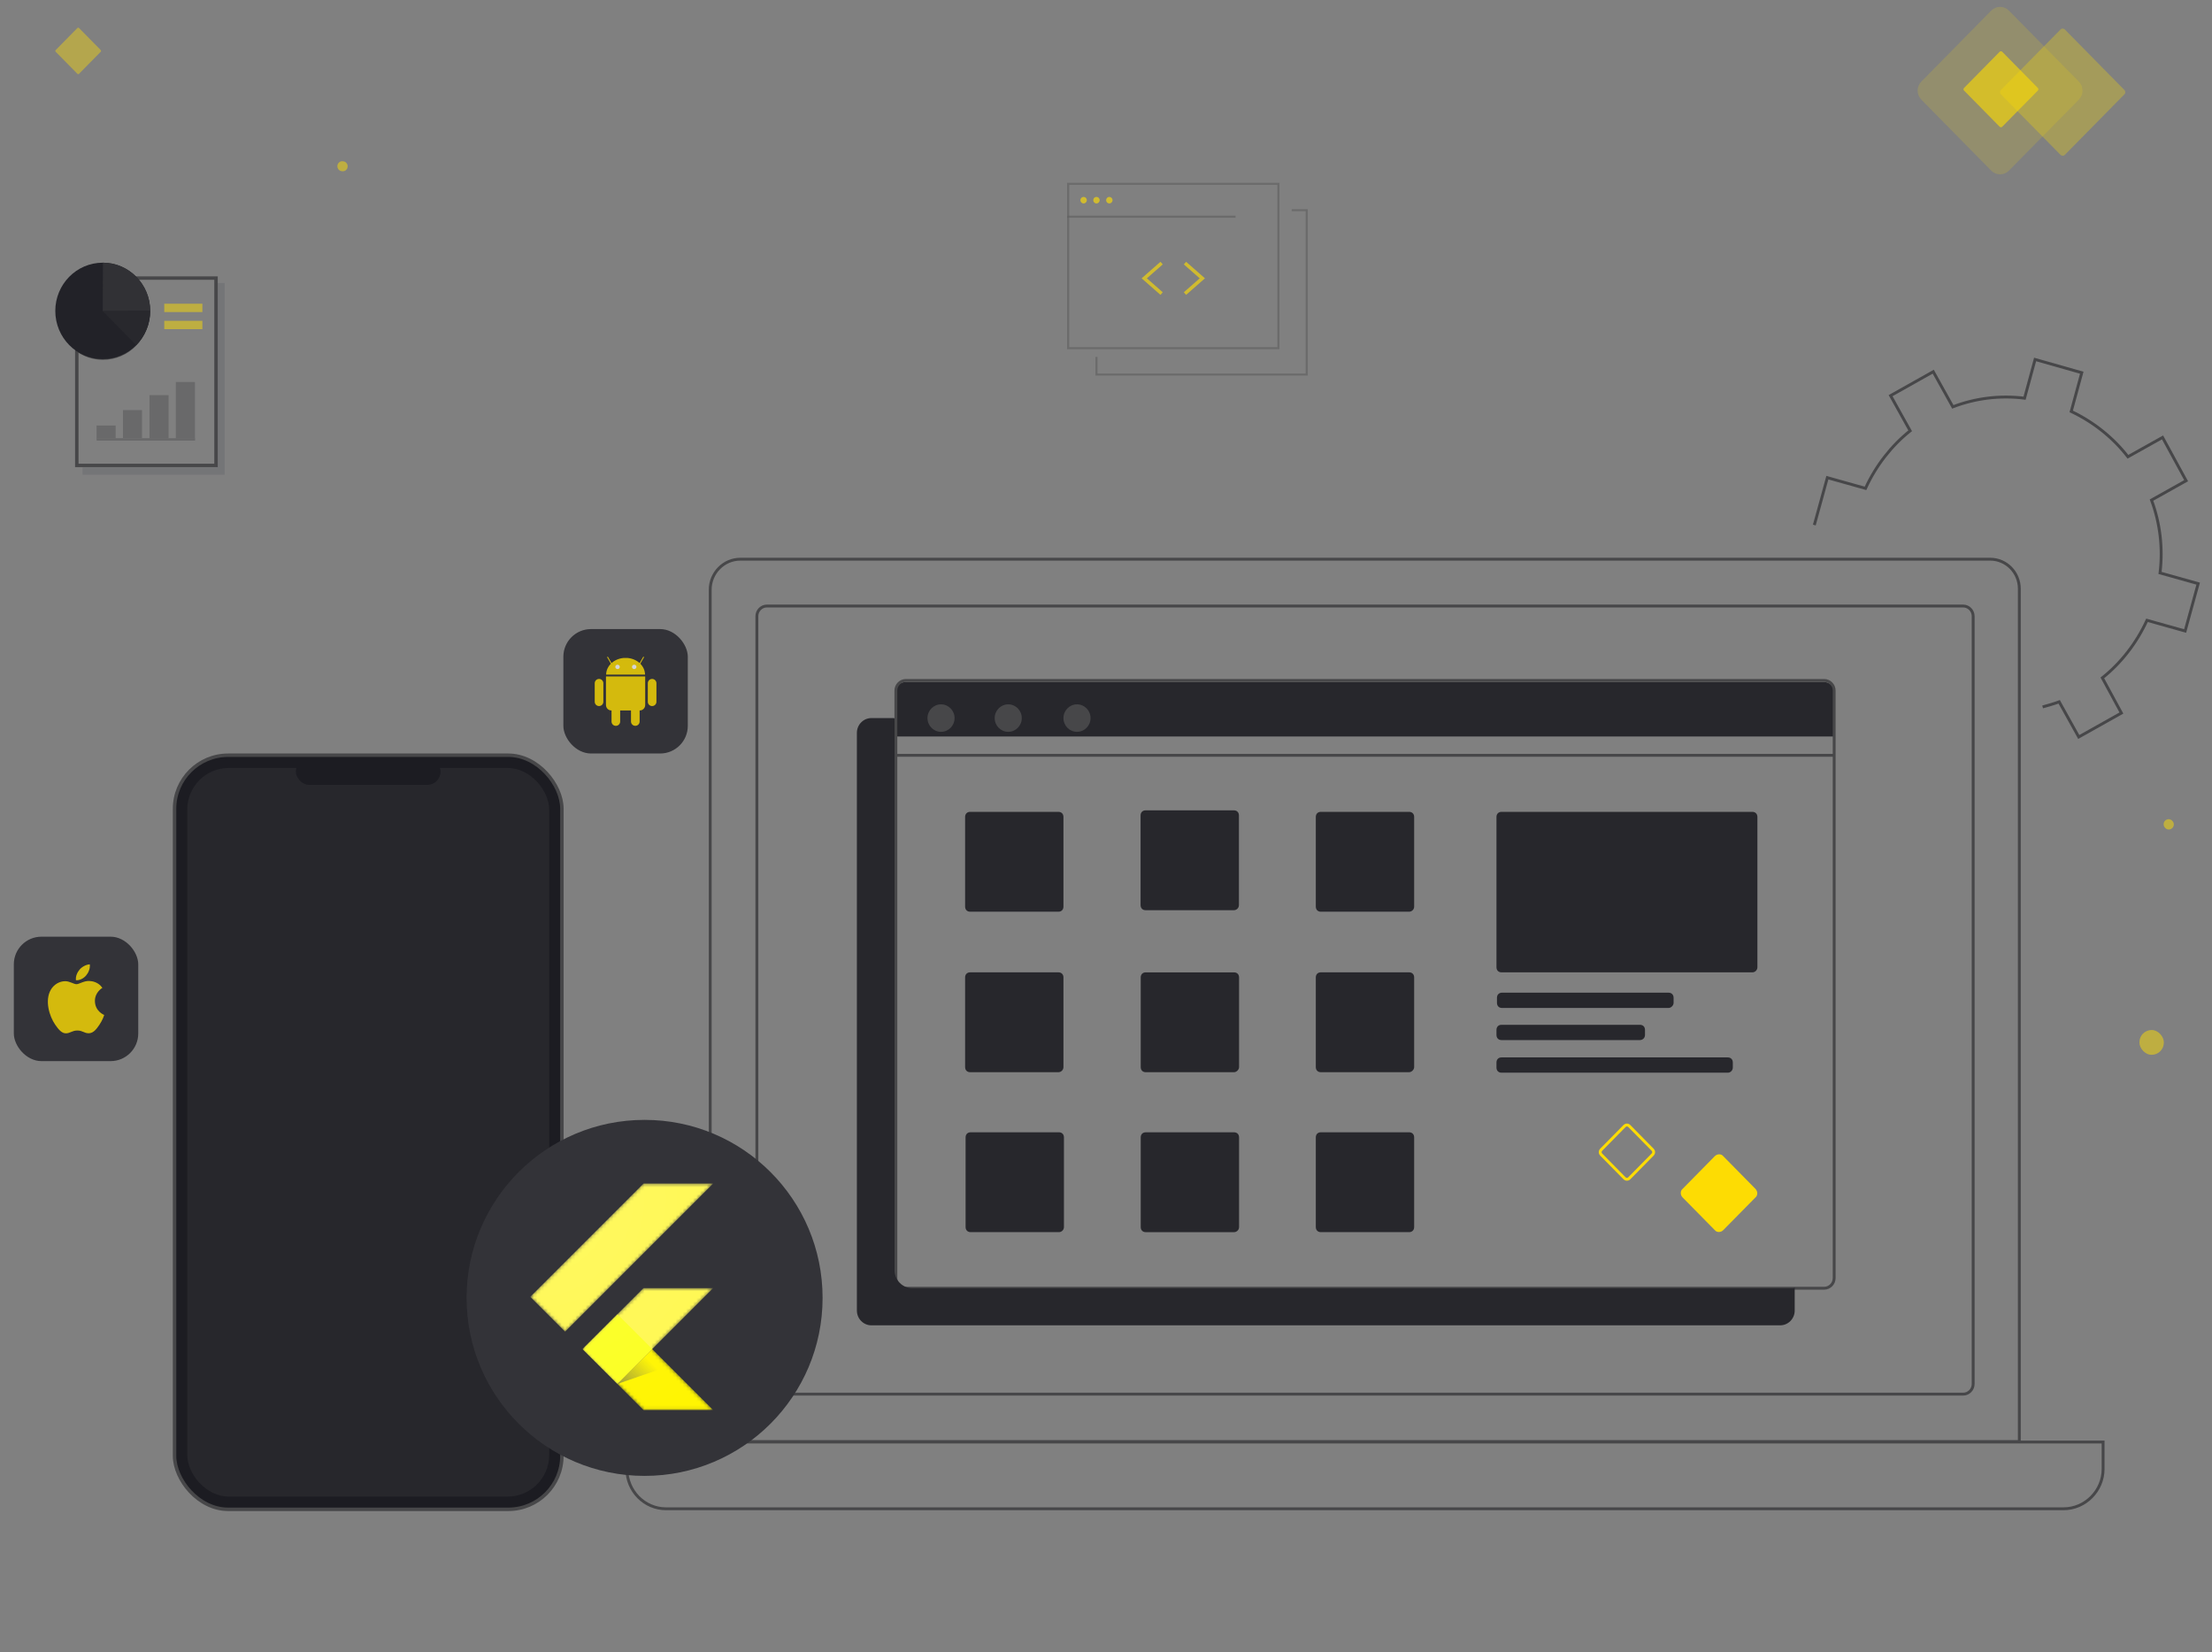 <svg width="640" height="478" viewBox="0 0 640 478" fill="none" xmlns="http://www.w3.org/2000/svg">
<rect x="0" y="0" width="640" height="478" fill="#808080" stroke="none"/>
<rect width="640" height="478" fill="transparent"/>
<path d="M530.883 213.083V200.554C530.883 198.785 529.427 197.312 527.68 197.312H262.092C260.345 197.312 258.889 198.785 258.889 200.554V213.083H530.883Z" fill="#27272C"/>
<path fill-rule="evenodd" clip-rule="evenodd" d="M597.024 436.516H192.704C186.462 436.516 181.38 431.357 181.38 425.019V417.208H608.493V425.019C608.493 431.21 603.412 436.516 597.024 436.516Z" stroke="#474749" stroke-width="0.833"/>
<path fill-rule="evenodd" clip-rule="evenodd" d="M584.253 417.07H205.484V170.628C205.484 165.764 209.404 161.784 214.195 161.784H575.833C580.479 161.784 584.253 165.616 584.253 170.333V417.07Z" stroke="#474749" stroke-width="0.833"/>
<path fill-rule="evenodd" clip-rule="evenodd" d="M567.994 403.349H221.891C220.294 403.349 218.987 402.022 218.987 400.401V178.278C218.987 176.657 220.294 175.33 221.891 175.33H567.994C569.591 175.33 570.898 176.657 570.898 178.278V400.401C570.898 402.022 569.591 403.349 567.994 403.349Z" stroke="#474749" stroke-width="0.833"/>
<path d="M259.201 218.526H530.683" stroke="#474749" stroke-width="0.833"/>
<path d="M306.237 263.77H280.686C279.815 263.77 279.234 263.18 279.234 262.296V236.355C279.234 235.47 279.815 234.881 280.686 234.881H306.237C307.108 234.881 307.689 235.47 307.689 236.355V262.296C307.689 263.18 307.108 263.77 306.237 263.77Z" fill="#27272C"/>
<path d="M306.237 310.203H280.686C279.815 310.203 279.234 309.613 279.234 308.729V282.787C279.234 281.903 279.815 281.313 280.686 281.313H306.237C307.108 281.313 307.689 281.903 307.689 282.787V308.729C307.689 309.466 307.108 310.203 306.237 310.203Z" fill="#27272C"/>
<path d="M306.38 356.479H280.828C279.957 356.479 279.376 355.89 279.376 355.005V329.064C279.376 328.18 279.957 327.59 280.828 327.59H306.38C307.251 327.59 307.831 328.18 307.831 329.064V355.005C307.831 355.89 307.105 356.479 306.38 356.479Z" fill="#27272C"/>
<path d="M357.007 263.336H331.456C330.585 263.336 330.004 262.747 330.004 261.862V235.921C330.004 235.037 330.585 234.447 331.456 234.447H357.007C357.879 234.447 358.459 235.037 358.459 235.921V261.862C358.459 262.747 357.733 263.336 357.007 263.336Z" fill="#27272C"/>
<path d="M357.048 310.208H331.497C330.626 310.208 330.045 309.618 330.045 308.734V282.793C330.045 281.908 330.626 281.319 331.497 281.319H357.048C357.92 281.319 358.5 281.908 358.5 282.793V308.734C358.5 309.471 357.774 310.208 357.048 310.208Z" fill="#27272C"/>
<path d="M357.048 356.484H331.497C330.626 356.484 330.045 355.895 330.045 355.01V329.069C330.045 328.185 330.626 327.595 331.497 327.595H357.048C357.92 327.595 358.5 328.185 358.5 329.069V355.01C358.5 355.895 357.774 356.484 357.048 356.484Z" fill="#27272C"/>
<path d="M407.707 263.77H382.156C381.285 263.77 380.704 263.18 380.704 262.296V236.355C380.704 235.47 381.285 234.881 382.156 234.881H407.707C408.578 234.881 409.159 235.47 409.159 236.355V262.296C409.159 263.18 408.433 263.77 407.707 263.77Z" fill="#27272C"/>
<path d="M407.707 310.203H382.156C381.285 310.203 380.704 309.613 380.704 308.729V282.787C380.704 281.903 381.285 281.313 382.156 281.313H407.707C408.578 281.313 409.159 281.903 409.159 282.787V308.729C409.159 309.466 408.433 310.203 407.707 310.203Z" fill="#27272C"/>
<path d="M407.707 356.479H382.156C381.285 356.479 380.704 355.89 380.704 355.005V329.064C380.704 328.18 381.285 327.59 382.156 327.59H407.707C408.578 327.59 409.159 328.18 409.159 329.064V355.005C409.159 355.89 408.578 356.479 407.707 356.479Z" fill="#27272C"/>
<path d="M507.017 281.313H434.428C433.557 281.313 432.976 280.724 432.976 279.839V236.358C432.976 235.474 433.557 234.884 434.428 234.884H507.017C507.888 234.884 508.469 235.474 508.469 236.358V279.839C508.469 280.576 507.888 281.313 507.017 281.313Z" fill="#27272C"/>
<path fill-rule="evenodd" clip-rule="evenodd" d="M527.78 372.706H262.104C260.507 372.706 259.201 371.38 259.201 369.758V199.813C259.201 198.192 260.507 196.865 262.104 196.865H527.78C529.377 196.865 530.683 198.192 530.683 199.813V369.758C530.683 371.38 529.377 372.706 527.78 372.706Z" stroke="#474749" stroke-width="0.833"/>
<path d="M518.681 372.682H263.894C261.135 372.682 258.813 370.323 258.813 367.523V207.895L258.667 207.748H252.134C249.812 207.748 247.924 209.664 247.924 212.022V379.167C247.924 381.525 249.812 383.442 252.134 383.442H515.051C517.374 383.442 519.262 381.525 519.262 379.167V372.534H519.116C519.116 372.682 518.971 372.682 518.681 372.682Z" fill="#27272C"/>
<path d="M590.995 204.523C592.592 204.081 594.189 203.638 595.786 203.049L601.448 213.219L613.788 206.291L608.271 196.121C613.643 191.847 618.143 186.098 621.192 179.466L632.225 182.561L636 168.853L624.966 165.758C625.838 158.536 624.966 151.313 622.498 144.681L632.516 139.08L625.692 126.551L615.675 132.152C611.465 126.699 605.803 122.129 599.27 119.034L602.319 107.832L588.817 104L585.768 115.202C578.655 114.318 571.541 115.202 565.008 117.708L559.346 107.537L547.006 114.465L552.668 124.635C547.296 128.91 542.796 134.658 539.747 141.291L528.714 138.195L524.939 151.903" stroke="#474749" stroke-width="0.833"/>
<path d="M507.893 346.452L498.601 355.886C497.875 356.623 496.714 356.623 496.133 355.886L486.842 346.452C486.116 345.715 486.116 344.536 486.842 343.947L496.133 334.513C496.859 333.776 498.02 333.776 498.601 334.513L507.893 343.947C508.618 344.684 508.618 345.863 507.893 346.452Z" fill="#FDDC03"/>
<path fill-rule="evenodd" clip-rule="evenodd" d="M478.122 334.074L471.444 340.854C471.009 341.296 470.428 341.296 469.992 340.854L463.314 334.074C462.879 333.632 462.879 333.042 463.314 332.6L469.992 325.82C470.428 325.377 471.009 325.377 471.444 325.82L478.122 332.6C478.558 333.042 478.558 333.632 478.122 334.074Z" stroke="#FDDC03" stroke-width="0.833"/>
<path d="M272.268 211.735C274.433 211.735 276.188 209.953 276.188 207.756C276.188 205.558 274.433 203.776 272.268 203.776C270.103 203.776 268.348 205.558 268.348 207.756C268.348 209.953 270.103 211.735 272.268 211.735Z" fill="#474749"/>
<path d="M291.714 211.735C293.879 211.735 295.634 209.953 295.634 207.756C295.634 205.558 293.879 203.776 291.714 203.776C289.549 203.776 287.794 205.558 287.794 207.756C287.794 209.953 289.549 211.735 291.714 211.735Z" fill="#474749"/>
<path d="M311.61 211.735C313.775 211.735 315.53 209.953 315.53 207.756C315.53 205.558 313.775 203.776 311.61 203.776C309.445 203.776 307.69 205.558 307.69 207.756C307.69 209.953 309.445 211.735 311.61 211.735Z" fill="#474749"/>
<path d="M482.77 291.623H434.571C433.7 291.623 433.119 291.033 433.119 290.149V288.675C433.119 287.791 433.7 287.201 434.571 287.201H482.77C483.641 287.201 484.222 287.791 484.222 288.675V290.149C484.222 290.886 483.496 291.623 482.77 291.623Z" fill="#27272C"/>
<path d="M474.497 300.914H434.428C433.557 300.914 432.976 300.324 432.976 299.44V297.966C432.976 297.082 433.557 296.492 434.428 296.492H474.497C475.368 296.492 475.949 297.082 475.949 297.966V299.44C475.949 300.324 475.223 300.914 474.497 300.914Z" fill="#27272C"/>
<path d="M499.903 310.346H434.428C433.557 310.346 432.976 309.757 432.976 308.872V307.398C432.976 306.514 433.557 305.925 434.428 305.925H499.903C500.774 305.925 501.355 306.514 501.355 307.398V308.872C501.355 309.609 500.774 310.346 499.903 310.346Z" fill="#27272C"/>
<rect x="50.5" y="218.5" width="112.076" height="218.173" rx="15.5" fill="#1C1C22" stroke="#474749"/>
<rect x="54.188" y="222.188" width="104.7" height="210.797" rx="12" fill="#27272C"/>
<rect x="85.598" y="219.396" width="41.88" height="7.678" rx="3.839" fill="#1C1C22"/>
<rect x="4" y="271" width="36" height="36" rx="8" fill="#333338"/>
<g opacity="0.8" clip-path="url(#clip0_4189_19731)">
<path d="M27.462 289.605C27.49 292.626 30.119 293.631 30.148 293.644C30.126 293.715 29.728 295.077 28.763 296.483C27.929 297.699 27.063 298.911 25.699 298.936C24.359 298.961 23.928 298.143 22.396 298.143C20.865 298.143 20.386 298.911 19.117 298.961C17.801 299.01 16.798 297.646 15.957 296.434C14.239 293.956 12.925 289.431 14.689 286.377C15.565 284.86 17.131 283.899 18.83 283.875C20.123 283.85 21.343 284.742 22.133 284.742C22.923 284.742 24.406 283.669 25.964 283.827C26.617 283.854 28.449 284.09 29.625 285.807C29.53 285.866 27.439 287.08 27.462 289.605ZM24.944 282.187C25.642 281.343 26.113 280.169 25.984 279C24.977 279.04 23.759 279.67 23.036 280.513C22.389 281.26 21.822 282.455 21.974 283.601C23.097 283.687 24.244 283.032 24.944 282.187Z" fill="#FDDC03"/>
</g>
<rect x="163" y="182" width="36" height="36" rx="8" fill="#333338"/>
<g opacity="0.8">
<path d="M178.184 202.149C178.874 202.149 179.432 202.708 179.432 203.397V208.752C179.432 209.441 178.874 210 178.184 210C177.495 210 176.936 209.441 176.936 208.752V203.397C176.936 202.708 177.495 202.149 178.184 202.149Z" fill="#FDDC03"/>
<path d="M175.334 195.711C175.33 195.758 175.326 195.806 175.326 195.855V203.968C175.326 204.84 176.017 205.543 176.874 205.543H185.125C185.982 205.543 186.673 204.84 186.673 203.968V195.855C186.673 195.806 186.671 195.758 186.667 195.711H175.334Z" fill="#FDDC03"/>
<path d="M183.816 202.143C184.505 202.143 185.064 202.702 185.064 203.391V208.746C185.064 209.436 184.505 209.994 183.816 209.994C183.127 209.994 182.568 209.436 182.568 208.746V203.391C182.568 202.702 183.127 202.143 183.816 202.143V202.143ZM173.321 196.427C174.01 196.427 174.569 196.986 174.569 197.675V203.03C174.569 203.719 174.01 204.278 173.321 204.278C172.632 204.278 172.073 203.719 172.073 203.03V197.675C172.073 196.986 172.631 196.427 173.321 196.427ZM188.679 196.427C189.369 196.427 189.927 196.986 189.927 197.675V203.03C189.927 203.719 189.369 204.278 188.679 204.278C187.99 204.278 187.431 203.719 187.431 203.03V197.675C187.431 196.986 187.99 196.427 188.679 196.427ZM175.371 195.172C175.405 192.68 177.581 190.636 180.373 190.367H181.627C184.419 190.637 186.594 192.68 186.629 195.172H175.371Z" fill="#FDDC03"/>
<path fill-rule="evenodd" clip-rule="evenodd" d="M175.74 190.018C175.803 189.981 175.883 190.003 175.92 190.066L177.236 192.347C177.273 192.409 177.251 192.49 177.188 192.526C177.125 192.563 177.045 192.541 177.009 192.478L175.692 190.197C175.656 190.134 175.677 190.054 175.74 190.018ZM186.262 190.018C186.325 190.054 186.346 190.134 186.31 190.197L184.993 192.478C184.957 192.541 184.876 192.563 184.813 192.526C184.751 192.49 184.729 192.409 184.765 192.347L186.082 190.066C186.118 190.003 186.199 189.981 186.262 190.018Z" fill="#FDDC03"/>
<path d="M179.321 192.945C179.322 193.293 179.034 193.577 178.677 193.578C178.321 193.578 178.031 193.297 178.03 192.949V192.945C178.029 192.597 178.317 192.313 178.674 192.313C179.03 192.312 179.32 192.593 179.321 192.942V192.945ZM184.142 192.945C184.143 193.293 183.855 193.577 183.498 193.578C183.142 193.578 182.852 193.297 182.851 192.949V192.945C182.85 192.597 183.138 192.313 183.495 192.313C183.851 192.312 184.141 192.593 184.142 192.942V192.945Z" fill="white"/>
</g>
<path opacity="0.41" d="M29.187 14.937L22.83 21.393C22.74 21.484 22.56 21.484 22.424 21.393L16.068 14.937C15.977 14.845 15.977 14.662 16.068 14.525L22.424 8.069C22.515 7.977 22.695 7.977 22.83 8.069L29.187 14.525C29.277 14.662 29.277 14.845 29.187 14.937Z" fill="#FDDC03"/>
<path opacity="0.15" d="M601.476 28.826L581.253 49.365C579.831 50.808 577.536 50.808 576.115 49.365L555.892 28.826C554.47 27.382 554.47 25.051 555.892 23.608L576.115 3.068C577.536 1.625 579.831 1.625 581.253 3.068L601.476 23.608C602.897 25.051 602.897 27.382 601.476 28.826Z" fill="#FDDC03"/>
<path opacity="0.61" d="M589.654 26.16L579.267 36.705C579.12 36.855 578.826 36.855 578.605 36.705L568.218 26.16C568.071 26.011 568.071 25.712 568.218 25.487L578.605 14.942C578.752 14.793 579.046 14.793 579.267 14.942L589.654 25.487C589.801 25.712 589.801 26.011 589.654 26.16Z" fill="#FDDC03"/>
<path opacity="0.29" d="M614.727 27.228L597.352 44.875C597.106 45.125 596.613 45.125 596.243 44.875L578.868 27.228C578.622 26.978 578.622 26.477 578.868 26.102L596.243 8.455C596.49 8.205 596.982 8.205 597.352 8.455L614.727 26.102C614.974 26.477 614.974 26.978 614.727 27.228Z" fill="#FDDC03"/>
<path opacity="0.1" d="M62.836 81.878V135.212H23.888V137.356H65V81.878H62.836Z" fill="#11172D"/>
<path d="M42.727 90.457C42.727 86.483 40.941 82.864 38.135 80.455H62.499V134.658H22.225V101.116C24.344 102.668 26.954 103.603 29.785 103.603C36.939 103.603 42.727 97.708 42.727 90.457Z" stroke="#474749"/>
<path opacity="0.5" d="M58.561 87.869H47.526V90.288H58.561V87.869Z" fill="#FDDC03"/>
<path opacity="0.5" d="M58.561 92.816H47.526V95.235H58.561V92.816Z" fill="#FDDC03"/>
<g opacity="0.4">
<path d="M27.942 127.125H56.45" stroke="#474749" stroke-width="0.699"/>
<path d="M56.397 110.52H50.88V126.85H56.397V110.52Z" fill="#474749"/>
<path d="M48.767 114.311H43.249V126.847H48.767V114.311Z" fill="#474749"/>
<path d="M41.085 118.654H35.568V126.792H41.085V118.654Z" fill="#474749"/>
<path d="M33.459 123.11H27.942V126.848H33.459V123.11Z" fill="#474749"/>
</g>
<path d="M29.73 103.911C37.313 103.911 43.461 97.663 43.461 89.956C43.461 82.248 37.313 76 29.73 76C22.147 76 16 82.248 16 89.956C16 97.663 22.147 103.911 29.73 103.911Z" fill="#222228"/>
<path d="M43.456 89.956C43.456 82.25 37.308 76 29.786 76L29.726 90.016L43.456 89.956Z" fill="#313135"/>
<path d="M43.456 89.956L29.726 90.016L39.397 99.846C41.904 97.297 43.456 93.839 43.456 89.956Z" fill="#28282D"/>
<g clip-path="url(#clip1_4189_19731)">
<path fill-rule="evenodd" clip-rule="evenodd" d="M309.056 53.189H369.887V100.738H309.056V53.189Z" stroke="#5F5F5F" stroke-opacity="0.64" stroke-width="0.6"/>
<path d="M373.731 60.81H378.072V108.359H317.241V103.257M308.808 62.7H357.485" stroke="#5F5F5F" stroke-opacity="0.64" stroke-width="0.6"/>
<path d="M342.849 84.933L347.872 80.524L342.849 76.116M336.09 76.116L331.068 80.524L336.09 84.933" stroke="#FDDC03" stroke-opacity="0.64"/>
<path d="M317.242 58.858C317.755 58.858 318.172 58.435 318.172 57.913C318.172 57.391 317.755 56.968 317.242 56.968C316.728 56.968 316.312 57.391 316.312 57.913C316.312 58.435 316.728 58.858 317.242 58.858Z" fill="#FDDC03" fill-opacity="0.64"/>
<path d="M320.963 58.858C321.476 58.858 321.893 58.435 321.893 57.913C321.893 57.391 321.476 56.968 320.963 56.968C320.449 56.968 320.033 57.391 320.033 57.913C320.033 58.435 320.449 58.858 320.963 58.858Z" fill="#FDDC03" fill-opacity="0.64"/>
<path d="M313.521 58.858C314.035 58.858 314.451 58.435 314.451 57.913C314.451 57.391 314.035 56.968 313.521 56.968C313.007 56.968 312.591 57.391 312.591 57.913C312.591 58.435 313.007 58.858 313.521 58.858Z" fill="#FDDC03" fill-opacity="0.64"/>
</g>
<rect opacity="0.5" x="619" y="298" width="7.069" height="7.179" rx="3.535" fill="#FDDC03"/>
<rect opacity="0.5" x="626" y="237" width="2.954" height="3" rx="1.477" fill="#FDDC03"/>
<rect opacity="0.5" x="97" y="47.966" width="2.954" height="3" rx="1.477" transform="rotate(-41.735 97 47.966)" fill="#FDDC03"/>
<circle cx="186.5" cy="375.5" r="51.5" fill="#333338"/>
<mask id="mask0_4189_19731" style="mask-type:luminance" maskUnits="userSpaceOnUse" x="153" y="342" width="54" height="66">
<path d="M206.349 372.666L188.707 390.314L206.349 407.963H186.19L168.541 390.314L186.19 372.666H206.349ZM186.19 342.423L153.423 375.19L163.506 385.273L206.349 342.423H186.19Z" fill="white"/>
</mask>
<g mask="url(#mask0_4189_19731)">
<path d="M168.547 390.314L178.624 400.397L206.349 372.666H186.189L168.547 390.314Z" fill="#FFF850"/>
</g>
<mask id="mask1_4189_19731" style="mask-type:luminance" maskUnits="userSpaceOnUse" x="153" y="342" width="54" height="66">
<path d="M206.349 372.666L188.707 390.314L206.349 407.963H186.19L168.541 390.314L186.19 372.666H206.349ZM186.19 342.423L153.423 375.19L163.506 385.273L206.349 342.423H186.19Z" fill="white"/>
</mask>
<g mask="url(#mask1_4189_19731)">
<path d="M186.19 342.423H206.349L163.506 385.273L153.423 375.19L186.19 342.423Z" fill="#FFF850"/>
</g>
<mask id="mask2_4189_19731" style="mask-type:luminance" maskUnits="userSpaceOnUse" x="153" y="342" width="54" height="66">
<path d="M206.349 372.666L188.707 390.314L206.349 407.963H186.19L168.541 390.314L186.19 372.666H206.349ZM186.19 342.423L153.423 375.19L163.506 385.273L206.349 342.423H186.19Z" fill="white"/>
</mask>
<g mask="url(#mask2_4189_19731)">
<path d="M178.624 400.397L186.189 407.956H206.349L188.707 390.314L178.624 400.397Z" fill="#FFF500"/>
</g>
<mask id="mask3_4189_19731" style="mask-type:luminance" maskUnits="userSpaceOnUse" x="153" y="342" width="54" height="66">
<path d="M206.349 372.666L188.707 390.314L206.349 407.963H186.19L168.541 390.314L186.19 372.666H206.349ZM186.19 342.423L153.423 375.19L163.506 385.273L206.349 342.423H186.19Z" fill="white"/>
</mask>
<g mask="url(#mask3_4189_19731)">
<path d="M193.578 395.217L188.707 390.314L178.624 400.397L193.578 395.217Z" fill="url(#paint0_linear_4189_19731)"/>
</g>
<mask id="mask4_4189_19731" style="mask-type:luminance" maskUnits="userSpaceOnUse" x="153" y="342" width="54" height="66">
<path d="M206.349 372.666L188.707 390.314L206.349 407.963H186.19L168.541 390.314L186.19 372.666H206.349ZM186.19 342.423L153.423 375.19L163.506 385.273L206.349 342.423H186.19Z" fill="white"/>
</mask>
<g mask="url(#mask4_4189_19731)">
<path d="M168.546 390.311L178.63 380.227L188.714 390.311L178.63 400.394L168.546 390.311Z" fill="#FBFF20"/>
</g>
<path d="M206.349 372.666L188.707 390.314L206.349 407.963H186.19L168.541 390.314L186.19 372.666H206.349ZM186.19 342.423L153.423 375.19L163.506 385.273L206.349 342.423H186.19Z" fill="url(#paint1_radial_4189_19731)"/>
<defs>
<linearGradient id="paint0_linear_4189_19731" x1="181.566" y1="402.343" x2="189.076" y2="394.834" gradientUnits="userSpaceOnUse">
<stop stop-color="#1A237E" stop-opacity="0.4"/>
<stop offset="1" stop-color="#1A237E" stop-opacity="0"/>
</linearGradient>
<radialGradient id="paint1_radial_4189_19731" cx="0" cy="0" r="1" gradientUnits="userSpaceOnUse" gradientTransform="translate(154.91 346.89) scale(80.18 80.18)">
<stop stop-color="white" stop-opacity="0.1"/>
<stop offset="1" stop-color="white" stop-opacity="0"/>
</radialGradient>
<clipPath id="clip0_4189_19731">
<rect width="16.296" height="20" fill="white" transform="translate(13.852 279)"/>
</clipPath>
<clipPath id="clip1_4189_19731">
<rect width="70.69" height="71.795" fill="white" transform="translate(308 45)"/>
</clipPath>
</defs>
</svg>
